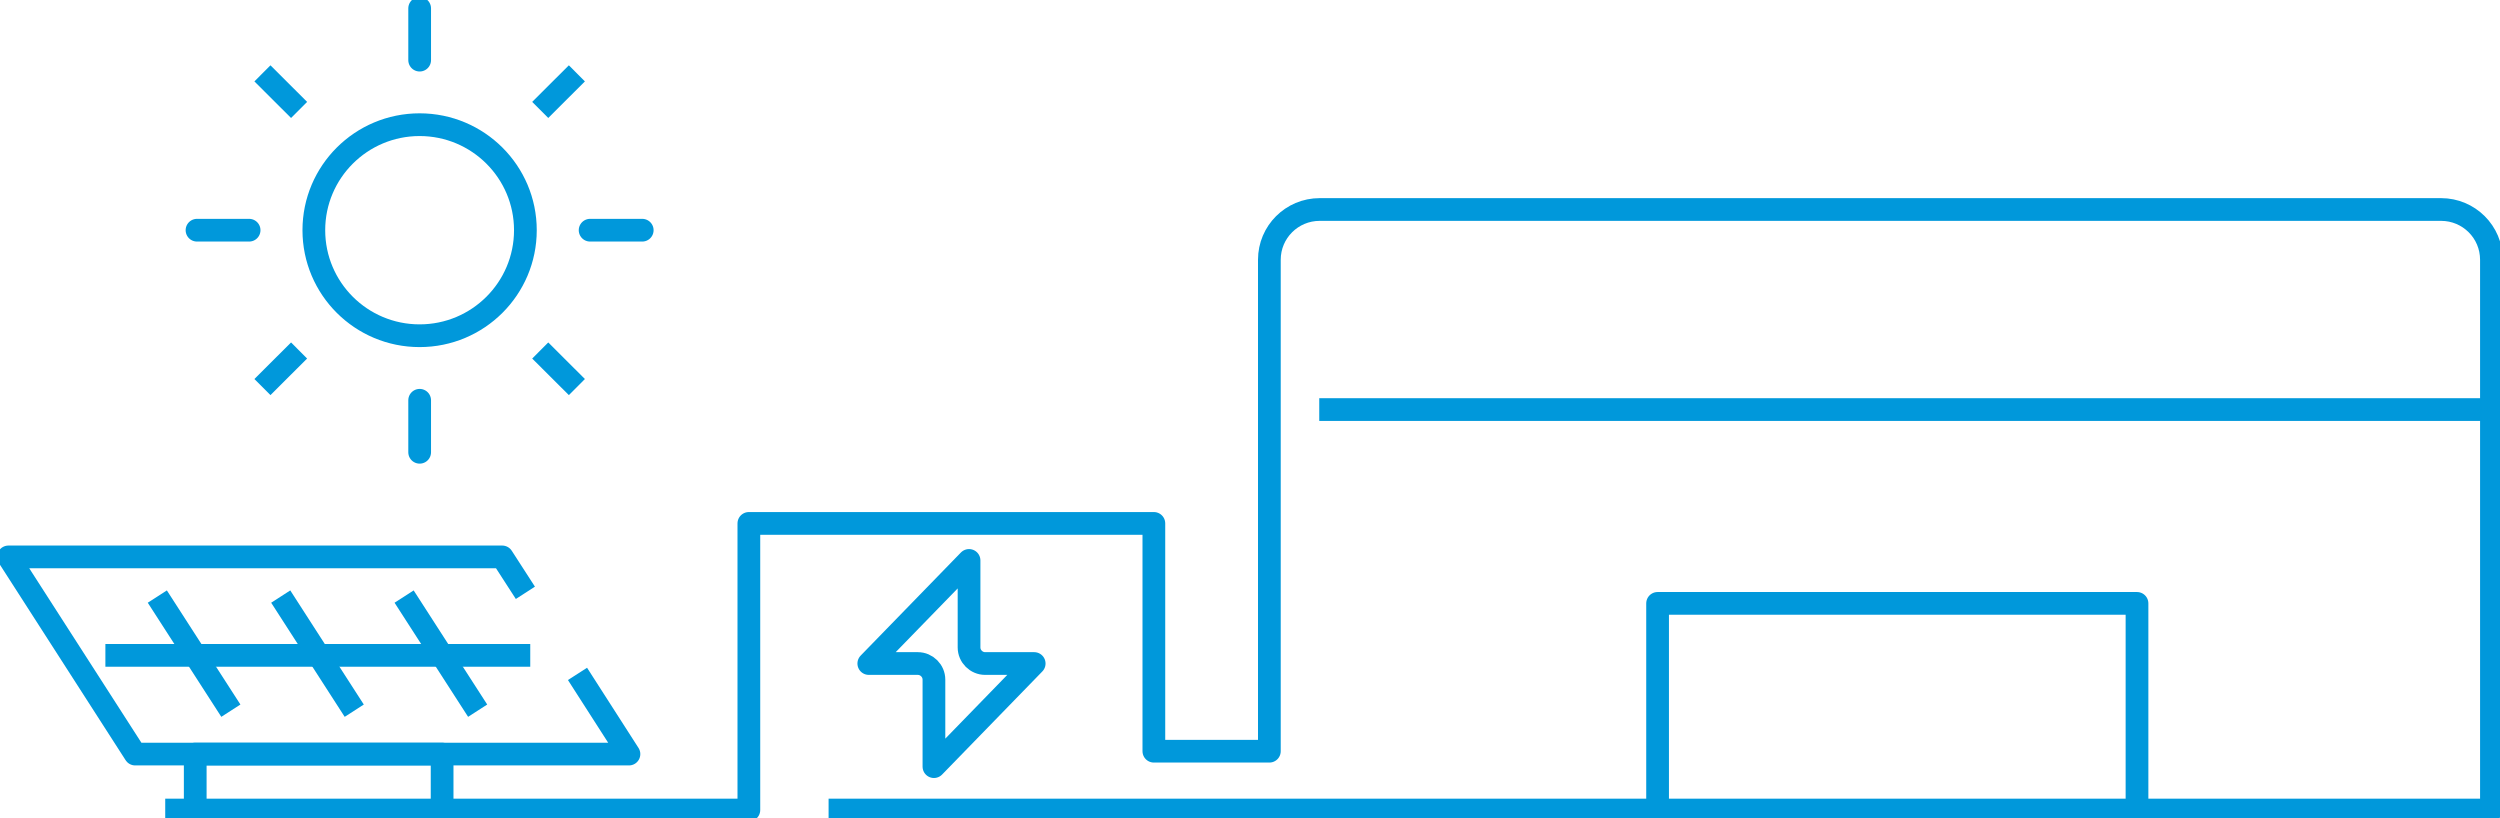 <svg width="110" height="36" viewBox="0 0 110 36" fill="none" xmlns="http://www.w3.org/2000/svg">
<g clip-path="url(#clip0_1877_10955)">
<path d="M45.504 29.195H43.347C42.959 29.195 42.638 28.876 42.638 28.488V24.659L38.227 29.195H40.384C40.772 29.195 41.093 29.515 41.093 29.903V33.732L45.504 29.195Z" stroke="#0098DB" stroke-linecap="round" stroke-linejoin="round"/>
<path d="M58.047 18.02H109.33" stroke="#0098DB" stroke-linejoin="round"/>
<path d="M72.934 35.641V26.549H94.028V35.641" stroke="#0098DB" stroke-linejoin="round"/>
<path d="M7.27 35.641H32.95V23.03H50.77V33.053H55.852V11.428C55.852 10.207 56.843 9.218 58.067 9.218H107.407C108.632 9.218 109.623 10.207 109.623 11.428V35.641H107.524H36.458" stroke="#0098DB" stroke-linejoin="round"/>
<path d="M23.117 26.084L22.097 24.504H0.371L5.948 33.179H27.674L25.41 29.651" stroke="#0098DB" stroke-linejoin="round"/>
<path d="M19.453 35.641V33.179H8.59V35.641" stroke="#0098DB" stroke-linejoin="round"/>
<path d="M4.637 28.837H23.331" stroke="#0098DB" stroke-linejoin="round"/>
<path d="M15.587 31.27L12.352 26.249" stroke="#0098DB" stroke-linejoin="round"/>
<path d="M21.017 31.27L17.781 26.249" stroke="#0098DB" stroke-linejoin="round"/>
<path d="M10.158 31.27L6.922 26.249" stroke="#0098DB" stroke-linejoin="round"/>
<path d="M18.463 14.772C21.033 14.772 23.117 12.694 23.117 10.129C23.117 7.565 21.033 5.486 18.463 5.486C15.892 5.486 13.809 7.565 13.809 10.129C13.809 12.694 15.892 14.772 18.463 14.772Z" stroke="#0098DB" stroke-linejoin="round"/>
<path d="M18.465 1.502V2.646V0.368V1.512V1.502Z" stroke="#0098DB" stroke-linejoin="round"/>
<path d="M18.465 18.756V19.9V17.612V18.756Z" stroke="#0098DB" stroke-linejoin="round"/>
<path d="M23.77 4.837L24.576 4.032L25.383 3.228" stroke="#0098DB" stroke-linejoin="round"/>
<path d="M11.547 17.031L12.353 16.226L13.16 15.422" stroke="#0098DB" stroke-linejoin="round"/>
<path d="M27.111 10.129H25.965C25.965 10.129 26.48 10.129 27.111 10.129ZM27.111 10.129H28.258C28.258 10.129 27.743 10.129 27.111 10.129Z" stroke="#0098DB" stroke-linejoin="round"/>
<path d="M9.815 10.129H8.668C8.668 10.129 9.183 10.129 9.815 10.129ZM9.815 10.129H10.961C10.961 10.129 10.446 10.129 9.815 10.129Z" stroke="#0098DB" stroke-linejoin="round"/>
<path d="M23.77 15.422L24.576 16.226L25.383 17.031" stroke="#0098DB" stroke-linejoin="round"/>
<path d="M11.547 3.228L12.353 4.032C12.8 4.478 13.16 4.837 13.16 4.837" stroke="#0098DB" stroke-linejoin="round"/>
</g>
<defs>
<clipPath id="clip0_1877_10955">
<rect width="110" height="36" fill="white"/>
</clipPath>
</defs>
</svg>
